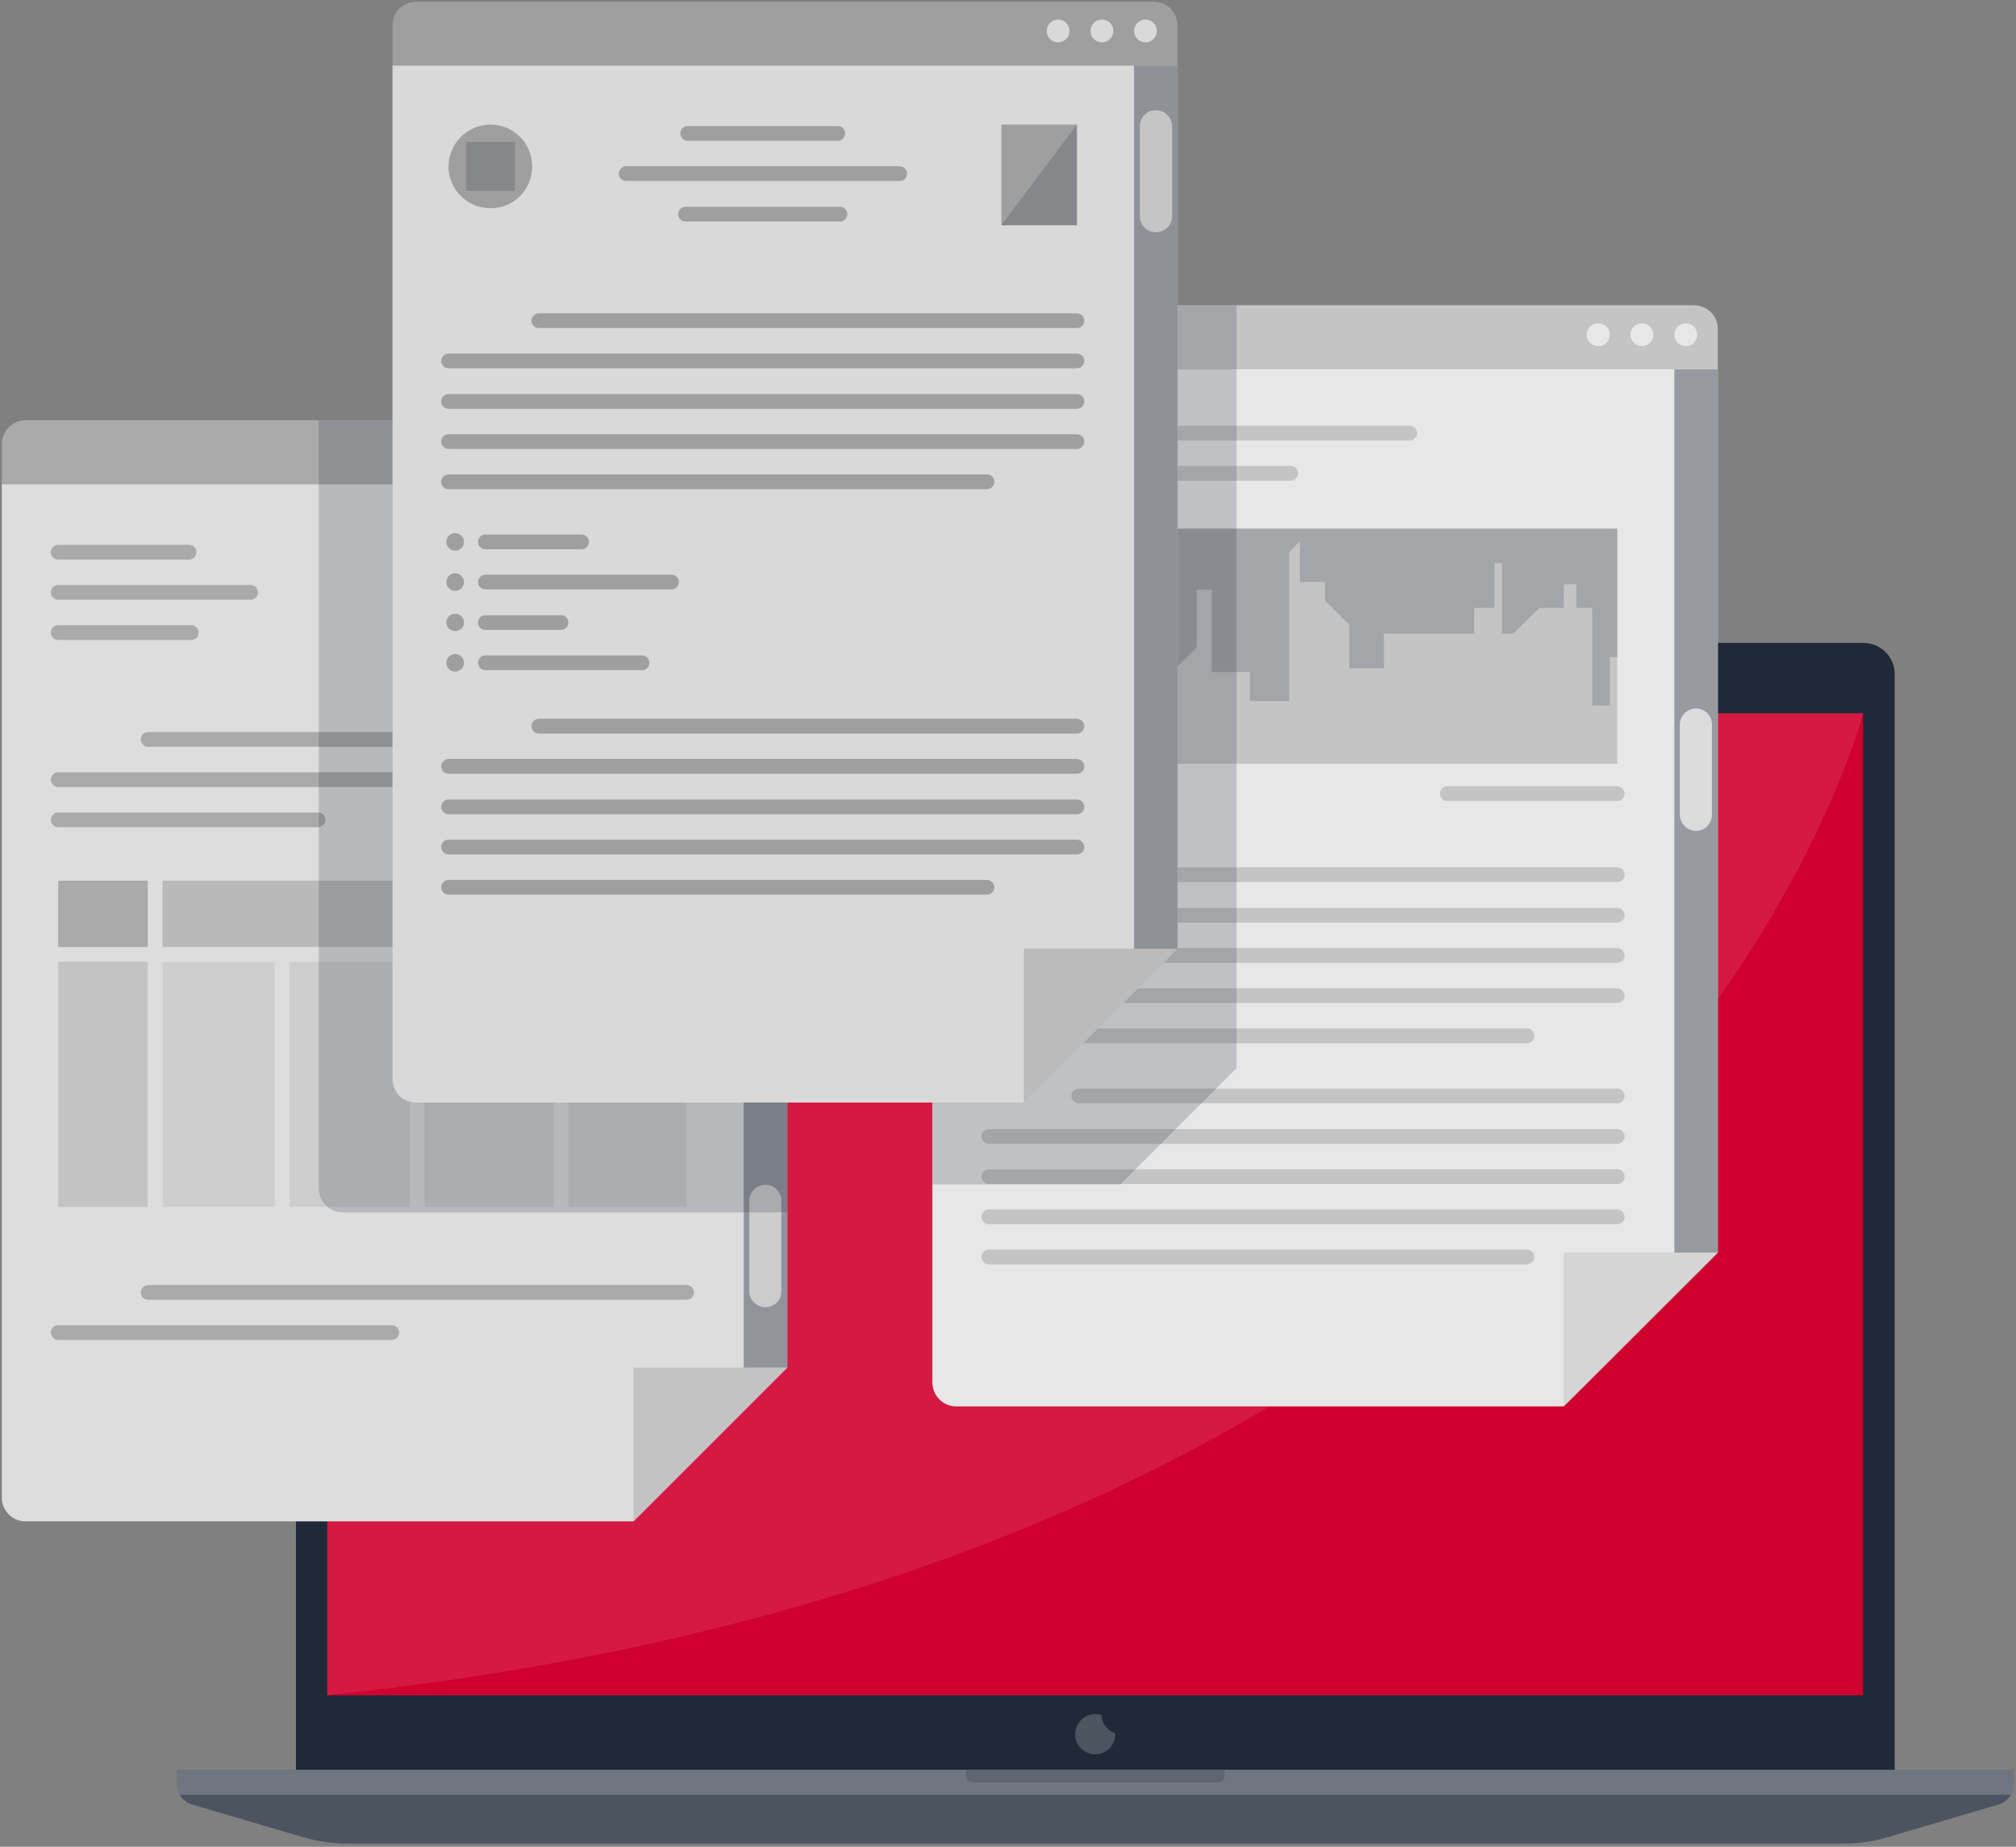 <svg width="547" height="501" viewBox="0 0 547 501" fill="none" xmlns="http://www.w3.org/2000/svg">
<rect x="0" y="0" width="547" height="501" fill="#808080" stroke="none"/>
<g clip-path="url(#clip0_95_3817)">
<path d="M514.099 484.299H80.299V182.899C80.299 178.199 84.099 174.399 88.799 174.399H505.499C510.299 174.399 514.099 178.199 514.099 182.899V484.299Z" fill="#1F2937"/>
<path d="M505.499 459.899H88.799V193.499H505.499V459.899Z" fill="#D0002E"/>
<path opacity="0.2" d="M297.499 184.699C297.499 186.999 295.699 188.899 293.399 188.899C291.099 188.899 289.199 186.999 289.199 184.699C289.199 182.399 291.099 180.499 293.399 180.499C295.699 180.499 297.499 182.399 297.499 184.699Z" fill="white"/>
<path opacity="0.2" d="M305.1 184.699C305.1 186.399 303.7 187.799 302 187.799C300.3 187.799 298.9 186.399 298.9 184.699C298.9 182.999 300.3 181.599 302 181.599C303.7 181.599 305.1 182.999 305.1 184.699Z" fill="white"/>
<path opacity="0.2" d="M298.899 465.299C298.366 465.099 297.799 464.999 297.199 464.999C294.199 464.999 291.699 467.499 291.699 470.499C291.699 473.499 294.199 475.899 297.199 475.899C300.199 475.899 302.599 473.499 302.599 470.499C302.599 470.366 302.599 470.266 302.599 470.199C300.499 469.499 298.999 467.599 298.899 465.299Z" fill="white"/>
<path d="M546.4 480.1V484C546.4 485 546.1 486.1 545.6 486.9C544.9 488.1 543.7 489.1 542.3 489.5L512.1 498.4C508.3 499.5 504.4 500.1 500.5 500.1H93.9C90 500.1 86.1 499.5 82.3 498.4L52.1 489.5C50.7 489.1 49.5 488.1 48.8 486.9C48.3 486.1 48 485 48 484V480.1H546.4Z" fill="#1F2937"/>
<path opacity="0.2" d="M546.4 480.1V484C546.4 485 546.1 486.1 545.6 486.9C544.9 488.1 543.7 489.1 542.3 489.5L512.1 498.4C508.3 499.5 504.4 500.1 500.5 500.1H93.9C90 500.1 86.1 499.5 82.3 498.4L52.1 489.5C50.7 489.1 49.5 488.1 48.8 486.9C48.3 486.1 48 485 48 484V480.1H546.4Z" fill="white"/>
<path opacity="0.2" d="M546.4 480.1V484C546.4 485 546.1 486.1 545.6 486.9H48.8C48.3 486.1 48 485 48 484V480.1H546.4Z" fill="white"/>
<path opacity="0.2" d="M332.3 480.1V481.8C332.3 482.7 331.5 483.5 330.6 483.5H263.8C262.9 483.5 262.1 482.7 262.1 481.8V480.1H332.3Z" fill="#1F2937"/>
<path opacity="0.1" d="M505.499 193.499C505.499 193.499 447.899 422.299 88.799 459.899V193.499H505.499Z" fill="white"/>
<path d="M466.1 89.2V339.8L424.3 381.5H259.4C255.9 381.5 253 378.6 253 375V89.2C253 85.7 255.9 82.8 259.4 82.8H459.6C463.2 82.8 466.1 85.7 466.1 89.2Z" fill="#C4C4C4"/>
<path opacity="0.6" d="M466.1 100.2V339.8L424.3 381.5H259.4C255.9 381.5 253 378.6 253 375V100.2H466.1Z" fill="white"/>
<path opacity="0.6" d="M460.501 90.8C460.501 92.5 459.101 93.9 457.401 93.9C455.701 93.9 454.301 92.5 454.301 90.8C454.301 89 455.701 87.7 457.401 87.7C459.101 87.7 460.501 89 460.501 90.8Z" fill="white"/>
<path opacity="0.6" d="M448.6 90.8C448.6 92.5 447.2 93.9 445.5 93.9C443.8 93.9 442.4 92.5 442.4 90.8C442.4 89 443.8 87.7 445.5 87.7C447.2 87.7 448.6 89 448.6 90.8Z" fill="white"/>
<path opacity="0.6" d="M436.8 90.8C436.8 92.5 435.4 93.9 433.7 93.9C431.9 93.9 430.5 92.5 430.5 90.8C430.5 89 431.9 87.7 433.7 87.7C435.4 87.7 436.8 89 436.8 90.8Z" fill="white"/>
<path d="M382.501 119.5H268.301C267.201 119.5 266.301 118.6 266.301 117.5C266.301 116.4 267.201 115.5 268.301 115.5H382.501C383.601 115.5 384.501 116.4 384.501 117.5C384.501 118.6 383.601 119.5 382.501 119.5Z" fill="#C4C4C4"/>
<path d="M350.201 130.4H268.301C267.201 130.4 266.301 129.5 266.301 128.4C266.301 127.3 267.201 126.4 268.301 126.4H350.201C351.301 126.4 352.201 127.3 352.201 128.4C352.201 129.5 351.301 130.4 350.201 130.4Z" fill="#C4C4C4"/>
<path d="M438.799 299.3H292.699C291.599 299.3 290.699 298.4 290.699 297.3C290.699 296.2 291.599 295.3 292.699 295.3H438.799C439.899 295.3 440.799 296.2 440.799 297.3C440.799 298.4 439.899 299.3 438.799 299.3Z" fill="#C4C4C4"/>
<path d="M414.301 343H268.301C267.201 343 266.301 342.1 266.301 341C266.301 339.9 267.201 339 268.301 339H414.301C415.401 339 416.301 339.9 416.301 341C416.301 342.1 415.401 343 414.301 343Z" fill="#C4C4C4"/>
<path d="M438.801 310.3H268.301C267.201 310.3 266.301 309.4 266.301 308.3C266.301 307.2 267.201 306.3 268.301 306.3H438.801C439.901 306.3 440.801 307.2 440.801 308.3C440.801 309.4 439.901 310.3 438.801 310.3Z" fill="#C4C4C4"/>
<path d="M438.801 321.2H268.301C267.201 321.2 266.301 320.3 266.301 319.2C266.301 318.1 267.201 317.2 268.301 317.2H438.801C439.901 317.2 440.801 318.1 440.801 319.2C440.801 320.3 439.901 321.2 438.801 321.2Z" fill="#C4C4C4"/>
<path d="M438.801 332.1H268.301C267.201 332.1 266.301 331.2 266.301 330.1C266.301 329 267.201 328.1 268.301 328.1H438.801C439.901 328.1 440.801 329 440.801 330.1C440.801 331.2 439.901 332.1 438.801 332.1Z" fill="#C4C4C4"/>
<path opacity="0.5" d="M466.101 339.8L424.301 381.5V339.8H466.101Z" fill="#C4C4C4"/>
<path opacity="0.4" d="M466.101 339.8H454.301V100.2H466.101V339.8Z" fill="#1F2937"/>
<path d="M460.201 225.4C457.801 225.4 455.801 223.4 455.801 221V196.5C455.801 194.2 457.801 192.2 460.201 192.2C462.601 192.2 464.501 194.2 464.501 196.5V221C464.501 223.4 462.601 225.4 460.201 225.4Z" fill="#C4C4C4"/>
<path d="M438.799 239.3H292.699C291.599 239.3 290.699 238.4 290.699 237.3C290.699 236.2 291.599 235.3 292.699 235.3H438.799C439.899 235.3 440.799 236.2 440.799 237.3C440.799 238.4 439.899 239.3 438.799 239.3Z" fill="#C4C4C4"/>
<path d="M414.301 283H268.301C267.201 283 266.301 282.1 266.301 281C266.301 279.9 267.201 279 268.301 279H414.301C415.401 279 416.301 279.9 416.301 281C416.301 282.1 415.401 283 414.301 283Z" fill="#C4C4C4"/>
<path d="M438.801 250.3H268.301C267.201 250.3 266.301 249.4 266.301 248.3C266.301 247.2 267.201 246.3 268.301 246.3H438.801C439.901 246.3 440.801 247.2 440.801 248.3C440.801 249.4 439.901 250.3 438.801 250.3Z" fill="#C4C4C4"/>
<path d="M438.801 261.2H268.301C267.201 261.2 266.301 260.3 266.301 259.2C266.301 258.1 267.201 257.2 268.301 257.2H438.801C439.901 257.2 440.801 258.1 440.801 259.2C440.801 260.3 439.901 261.2 438.801 261.2Z" fill="#C4C4C4"/>
<path d="M438.801 272.1H268.301C267.201 272.1 266.301 271.2 266.301 270.1C266.301 269 267.201 268.1 268.301 268.1H438.801C439.901 268.1 440.801 269 440.801 270.1C440.801 271.2 439.901 272.1 438.801 272.1Z" fill="#C4C4C4"/>
<path d="M438.801 207.199H267.801V143.399H438.801V207.199Z" fill="#C4C4C4"/>
<path opacity="0.2" d="M267.801 196.999H272.401V185.399H277.801V162.499H285.301V176.599H295.601V195.299H307.801V182.299H318.001L324.701 175.599V159.999H328.801V182.299H339.101V190.199H349.801V149.799L352.701 146.799V157.899H359.501V162.899L366.101 169.499V181.299H375.501V171.899H400.001V164.899H405.501V152.799H407.501V171.899H410.601L417.701 164.899H424.301V158.499H427.701V164.899H432.001V191.399H436.801V178.199L438.801 178.299V143.399H267.801V196.999Z" fill="#1F2937"/>
<path d="M438.799 217.3H392.699C391.599 217.3 390.699 216.4 390.699 215.3C390.699 214.2 391.599 213.3 392.699 213.3H438.799C439.899 213.3 440.799 214.2 440.799 215.3C440.799 216.4 439.899 217.3 438.799 217.3Z" fill="#C4C4C4"/>
<path opacity="0.2" d="M335.5 82.8V289.8L304 321.3H253V89.2C253 85.7 255.9 82.8 259.4 82.8H335.5Z" fill="#1F2937"/>
<path opacity="0.4" d="M460.201 225.4C457.801 225.4 455.801 223.4 455.801 221V196.5C455.801 194.2 457.801 192.2 460.201 192.2C462.601 192.2 464.501 194.2 464.501 196.5V221C464.501 223.4 462.601 225.4 460.201 225.4Z" fill="white"/>
<path d="M213.6 120.5V371L171.9 412.7H6.9C3.4 412.7 0.5 409.8 0.5 406.3V120.5C0.5 116.9 3.4 114 6.9 114H207.1C210.7 114 213.6 116.9 213.6 120.5Z" fill="#AAAAAA"/>
<path opacity="0.6" d="M213.6 131.4V371L171.9 412.7H6.9C3.4 412.7 0.5 409.8 0.5 406.3V131.4H213.6Z" fill="white"/>
<path opacity="0.6" d="M208.001 122C208.001 123.7 206.601 125.1 204.901 125.1C203.201 125.1 201.801 123.7 201.801 122C201.801 120.3 203.201 118.9 204.901 118.9C206.601 118.9 208.001 120.3 208.001 122Z" fill="white"/>
<path opacity="0.6" d="M196.1 122C196.1 123.7 194.8 125.1 193 125.1C191.3 125.1 189.9 123.7 189.9 122C189.9 120.3 191.3 118.9 193 118.9C194.8 118.9 196.1 120.3 196.1 122Z" fill="white"/>
<path opacity="0.6" d="M184.3 122C184.3 123.7 182.9 125.1 181.2 125.1C179.5 125.1 178.1 123.7 178.1 122C178.1 120.3 179.5 118.9 181.2 118.9C182.9 118.9 184.3 120.3 184.3 122Z" fill="white"/>
<path d="M51.299 151.8H15.799C14.699 151.8 13.799 150.9 13.799 149.8C13.799 148.7 14.699 147.8 15.799 147.8H51.299C52.399 147.8 53.299 148.7 53.299 149.8C53.299 150.9 52.399 151.8 51.299 151.8Z" fill="#AAAAAA"/>
<path d="M67.999 162.7H15.799C14.699 162.7 13.799 161.8 13.799 160.7C13.799 159.6 14.699 158.7 15.799 158.7H67.999C69.099 158.7 69.999 159.6 69.999 160.7C69.999 161.8 69.099 162.7 67.999 162.7Z" fill="#AAAAAA"/>
<path d="M51.899 173.6H15.799C14.699 173.6 13.799 172.8 13.799 171.6C13.799 170.5 14.699 169.6 15.799 169.6H51.899C52.999 169.6 53.899 170.5 53.899 171.6C53.899 172.8 52.999 173.6 51.899 173.6Z" fill="#AAAAAA"/>
<path d="M186.301 352.6H40.201C39.101 352.6 38.201 351.7 38.201 350.6C38.201 349.5 39.101 348.6 40.201 348.6H186.301C187.401 348.6 188.301 349.5 188.301 350.6C188.301 351.7 187.401 352.6 186.301 352.6Z" fill="#AAAAAA"/>
<path d="M106.299 363.5H15.799C14.699 363.5 13.799 362.6 13.799 361.5C13.799 360.4 14.699 359.5 15.799 359.5H106.299C107.399 359.5 108.299 360.4 108.299 361.5C108.299 362.6 107.399 363.5 106.299 363.5Z" fill="#AAAAAA"/>
<path opacity="0.5" d="M213.6 371L171.9 412.7V371H213.6Z" fill="#AAAAAA"/>
<path opacity="0.4" d="M213.601 371H201.801V131.4H213.601V371Z" fill="#1F2937"/>
<path d="M207.701 354.6C205.301 354.6 203.301 352.7 203.301 350.3V325.8C203.301 323.4 205.301 321.4 207.701 321.4C210.101 321.4 212.001 323.4 212.001 325.8V350.3C212.001 352.7 210.101 354.6 207.701 354.6Z" fill="#AAAAAA"/>
<path d="M186.301 151.8H158.801C157.701 151.8 156.801 150.9 156.801 149.8C156.801 148.7 157.701 147.8 158.801 147.8H186.301C187.401 147.8 188.301 148.7 188.301 149.8C188.301 150.9 187.401 151.8 186.301 151.8Z" fill="#AAAAAA"/>
<path d="M186.3 162.7H172.1C171 162.7 170.1 161.8 170.1 160.7C170.1 159.6 171 158.7 172.1 158.7H186.3C187.4 158.7 188.3 159.6 188.3 160.7C188.3 161.8 187.4 162.7 186.3 162.7Z" fill="#AAAAAA"/>
<path d="M186.301 202.6H40.201C39.101 202.6 38.201 201.7 38.201 200.6C38.201 199.5 39.101 198.6 40.201 198.6H186.301C187.401 198.6 188.301 199.5 188.301 200.6C188.301 201.7 187.401 202.6 186.301 202.6Z" fill="#AAAAAA"/>
<path d="M186.299 213.5H15.799C14.699 213.5 13.799 212.6 13.799 211.5C13.799 210.4 14.699 209.5 15.799 209.5H186.299C187.399 209.5 188.299 210.4 188.299 211.5C188.299 212.6 187.399 213.5 186.299 213.5Z" fill="#AAAAAA"/>
<path d="M86.299 224.399H15.799C14.699 224.399 13.799 223.499 13.799 222.399C13.799 221.299 14.699 220.399 15.799 220.399H86.299C87.399 220.399 88.299 221.299 88.299 222.399C88.299 223.499 87.399 224.399 86.299 224.399Z" fill="#AAAAAA"/>
<path opacity="0.7" d="M111.2 238.9H44.1V256.9H111.2V238.9Z" fill="#AAAAAA"/>
<path opacity="0.3" d="M74.5 327.4V260.9H44.1V327.4H74.5Z" fill="#AAAAAA"/>
<path opacity="0.3" d="M115.199 327.4H150.199V260.9H115.199V327.4Z" fill="#AAAAAA"/>
<path opacity="0.7" d="M115.199 256.9H186.299V238.9H115.199V256.9Z" fill="#AAAAAA"/>
<path opacity="0.3" d="M154.199 260.9V327.4H186.299V260.9H154.199Z" fill="#AAAAAA"/>
<path opacity="0.5" d="M40.099 260.9H15.799V327.4H40.099V260.9Z" fill="#AAAAAA"/>
<path d="M40.099 256.9V238.9H15.799V256.9H40.099Z" fill="#AAAAAA"/>
<path opacity="0.3" d="M111.2 260.9H78.5V327.4H111.2V260.9Z" fill="#AAAAAA"/>
<path opacity="0.4" d="M207.701 354.6C205.301 354.6 203.301 352.7 203.301 350.3V325.8C203.301 323.4 205.301 321.4 207.701 321.4C210.101 321.4 212.001 323.4 212.001 325.8V350.3C212.001 352.7 210.101 354.6 207.701 354.6Z" fill="white"/>
<path opacity="0.2" d="M213.6 120.5V328.9H92.9C89.4 328.9 86.5 326 86.5 322.4V114H207.1C210.7 114 213.6 116.9 213.6 120.5Z" fill="#1F2937"/>
<path d="M319.5 6.9V257.4L277.8 299.1H112.9C109.3 299.1 106.5 296.3 106.5 292.7V6.9C106.5 3.3 109.3 0.5 112.9 0.5H313.1C316.6 0.5 319.5 3.3 319.5 6.9Z" fill="#9F9F9F"/>
<path opacity="0.6" d="M319.5 17.8V257.4L277.8 299.1H112.9C109.3 299.1 106.5 296.3 106.5 292.7V17.8H319.5Z" fill="white"/>
<path opacity="0.6" d="M313.899 8.4C313.899 10.1 312.499 11.5 310.799 11.5C309.099 11.5 307.699 10.1 307.699 8.4C307.699 6.7 309.099 5.3 310.799 5.3C312.499 5.3 313.899 6.7 313.899 8.4Z" fill="white"/>
<path opacity="0.6" d="M302.1 8.4C302.1 10.1 300.7 11.5 299 11.5C297.2 11.5 295.9 10.1 295.9 8.4C295.9 6.7 297.2 5.3 299 5.3C300.7 5.3 302.1 6.7 302.1 8.4Z" fill="white"/>
<path opacity="0.6" d="M290.2 8.4C290.2 10.1 288.8 11.5 287.1 11.5C285.4 11.5 284 10.1 284 8.4C284 6.7 285.4 5.3 287.1 5.3C288.8 5.3 290.2 6.7 290.2 8.4Z" fill="white"/>
<path d="M227.302 38.2H186.602C185.502 38.2 184.602 37.3 184.602 36.2C184.602 35.1 185.502 34.2 186.602 34.2H227.302C228.402 34.2 229.302 35.1 229.302 36.2C229.302 37.3 228.402 38.2 227.302 38.2Z" fill="#9F9F9F"/>
<path d="M244.1 49.101H169.9C168.8 49.101 167.9 48.301 167.9 47.101C167.9 46.001 168.8 45.101 169.9 45.101H244.1C245.2 45.101 246.1 46.001 246.1 47.101C246.1 48.301 245.2 49.101 244.1 49.101Z" fill="#9F9F9F"/>
<path d="M227.9 60.101H186C184.9 60.101 184 59.201 184 58.101C184 57.001 184.9 56.101 186 56.101H227.9C229 56.101 229.9 57.001 229.9 58.101C229.9 59.201 229 60.101 227.9 60.101Z" fill="#9F9F9F"/>
<path d="M292.199 89H146.199C145.099 89 144.199 88.1 144.199 87C144.199 85.9 145.099 85 146.199 85H292.199C293.299 85 294.199 85.9 294.199 87C294.199 88.1 293.299 89 292.199 89Z" fill="#9F9F9F"/>
<path d="M267.799 132.7H121.699C120.599 132.7 119.699 131.8 119.699 130.7C119.699 129.6 120.599 128.7 121.699 128.7H267.799C268.899 128.7 269.799 129.6 269.799 130.7C269.799 131.8 268.899 132.7 267.799 132.7Z" fill="#9F9F9F"/>
<path d="M292.199 99.9H121.699C120.599 99.9 119.699 99 119.699 97.9C119.699 96.8 120.599 95.9 121.699 95.9H292.199C293.299 95.9 294.199 96.8 294.199 97.9C294.199 99 293.299 99.9 292.199 99.9Z" fill="#9F9F9F"/>
<path d="M292.199 110.9H121.699C120.599 110.9 119.699 110 119.699 108.9C119.699 107.7 120.599 106.9 121.699 106.9H292.199C293.299 106.9 294.199 107.7 294.199 108.9C294.199 110 293.299 110.9 292.199 110.9Z" fill="#9F9F9F"/>
<path d="M292.199 121.8H121.699C120.599 121.8 119.699 120.9 119.699 119.8C119.699 118.7 120.599 117.8 121.699 117.8H292.199C293.299 117.8 294.199 118.7 294.199 119.8C294.199 120.9 293.299 121.8 292.199 121.8Z" fill="#9F9F9F"/>
<path d="M292.199 199H146.199C145.099 199 144.199 198.1 144.199 197C144.199 195.9 145.099 195 146.199 195H292.199C293.299 195 294.199 195.9 294.199 197C294.199 198.1 293.299 199 292.199 199Z" fill="#9F9F9F"/>
<path d="M267.799 242.7H121.699C120.599 242.7 119.699 241.8 119.699 240.7C119.699 239.6 120.599 238.7 121.699 238.7H267.799C268.899 238.7 269.799 239.6 269.799 240.7C269.799 241.8 268.899 242.7 267.799 242.7Z" fill="#9F9F9F"/>
<path d="M292.199 209.9H121.699C120.599 209.9 119.699 209 119.699 207.9C119.699 206.8 120.599 205.9 121.699 205.9H292.199C293.299 205.9 294.199 206.8 294.199 207.9C294.199 209 293.299 209.9 292.199 209.9Z" fill="#9F9F9F"/>
<path d="M292.199 220.9H121.699C120.599 220.9 119.699 220 119.699 218.9C119.699 217.7 120.599 216.9 121.699 216.9H292.199C293.299 216.9 294.199 217.7 294.199 218.9C294.199 220 293.299 220.9 292.199 220.9Z" fill="#9F9F9F"/>
<path d="M292.199 231.8H121.699C120.599 231.8 119.699 230.9 119.699 229.8C119.699 228.7 120.599 227.8 121.699 227.8H292.199C293.299 227.8 294.199 228.7 294.199 229.8C294.199 230.9 293.299 231.8 292.199 231.8Z" fill="#9F9F9F"/>
<path d="M271.699 61.1H292.199V33.8H271.699V61.1Z" fill="#9F9F9F"/>
<path d="M144.399 45.2C144.399 51.4 139.399 56.5 133.099 56.5C126.799 56.5 121.699 51.4 121.699 45.2C121.699 38.9 126.799 33.8 133.099 33.8C139.399 33.8 144.399 38.9 144.399 45.2Z" fill="#9F9F9F"/>
<path d="M121.1 147C121.1 148.3 122.2 149.4 123.5 149.4C124.8 149.4 125.9 148.3 125.9 147C125.9 145.7 124.8 144.6 123.5 144.6C122.2 144.6 121.1 145.7 121.1 147Z" fill="#9F9F9F"/>
<path d="M121.1 157.9C121.1 159.2 122.2 160.3 123.5 160.3C124.8 160.3 125.9 159.2 125.9 157.9C125.9 156.6 124.8 155.5 123.5 155.5C122.2 155.5 121.1 156.6 121.1 157.9Z" fill="#9F9F9F"/>
<path d="M121.1 168.9C121.1 170.2 122.2 171.2 123.5 171.2C124.8 171.2 125.9 170.2 125.9 168.9C125.9 167.5 124.8 166.5 123.5 166.5C122.2 166.5 121.1 167.5 121.1 168.9Z" fill="#9F9F9F"/>
<path d="M121.1 179.799C121.1 181.099 122.2 182.199 123.5 182.199C124.8 182.199 125.9 181.099 125.9 179.799C125.9 178.499 124.8 177.399 123.5 177.399C122.2 177.399 121.1 178.499 121.1 179.799Z" fill="#9F9F9F"/>
<path d="M157.799 149H131.699C130.599 149 129.699 148.1 129.699 147C129.699 145.9 130.599 145 131.699 145H157.799C158.899 145 159.799 145.9 159.799 147C159.799 148.1 158.899 149 157.799 149Z" fill="#9F9F9F"/>
<path d="M182.199 159.899H131.699C130.599 159.899 129.699 158.999 129.699 157.899C129.699 156.799 130.599 155.899 131.699 155.899H182.199C183.299 155.899 184.199 156.799 184.199 157.899C184.199 158.999 183.299 159.899 182.199 159.899Z" fill="#9F9F9F"/>
<path d="M152.199 170.899H131.699C130.599 170.899 129.699 169.999 129.699 168.899C129.699 167.699 130.599 166.899 131.699 166.899H152.199C153.299 166.899 154.199 167.699 154.199 168.899C154.199 169.999 153.299 170.899 152.199 170.899Z" fill="#9F9F9F"/>
<path d="M174.199 181.8H131.699C130.599 181.8 129.699 180.9 129.699 179.8C129.699 178.7 130.599 177.8 131.699 177.8H174.199C175.299 177.8 176.199 178.7 176.199 179.8C176.199 180.9 175.299 181.8 174.199 181.8Z" fill="#9F9F9F"/>
<path opacity="0.5" d="M319.501 257.4L277.801 299.1V257.4H319.501Z" fill="#9F9F9F"/>
<path opacity="0.2" d="M292.199 33.8L271.699 61.1H292.199V33.8Z" fill="#1F2937"/>
<path opacity="0.2" d="M139.7 51.8H126.5V38.5H139.7V51.8Z" fill="#1F2937"/>
<path opacity="0.4" d="M319.499 257.4H307.699V17.8H319.499V257.4Z" fill="#1F2937"/>
<path d="M313.601 63C311.201 63 309.301 61.1 309.301 58.7V34.2C309.301 31.8 311.201 29.9 313.601 29.9C316.001 29.9 318.001 31.8 318.001 34.2V58.7C318.001 61.1 316.001 63 313.601 63Z" fill="#9F9F9F"/>
<path opacity="0.4" d="M313.601 63C311.201 63 309.301 61.1 309.301 58.7V34.2C309.301 31.8 311.201 29.9 313.601 29.9C316.001 29.9 318.001 31.8 318.001 34.2V58.7C318.001 61.1 316.001 63 313.601 63Z" fill="white"/>
</g>
<defs>
<clipPath id="clip0_95_3817">
<rect width="546" height="500" fill="white" transform="translate(0.5 0.5)"/>
</clipPath>
</defs>
</svg>
